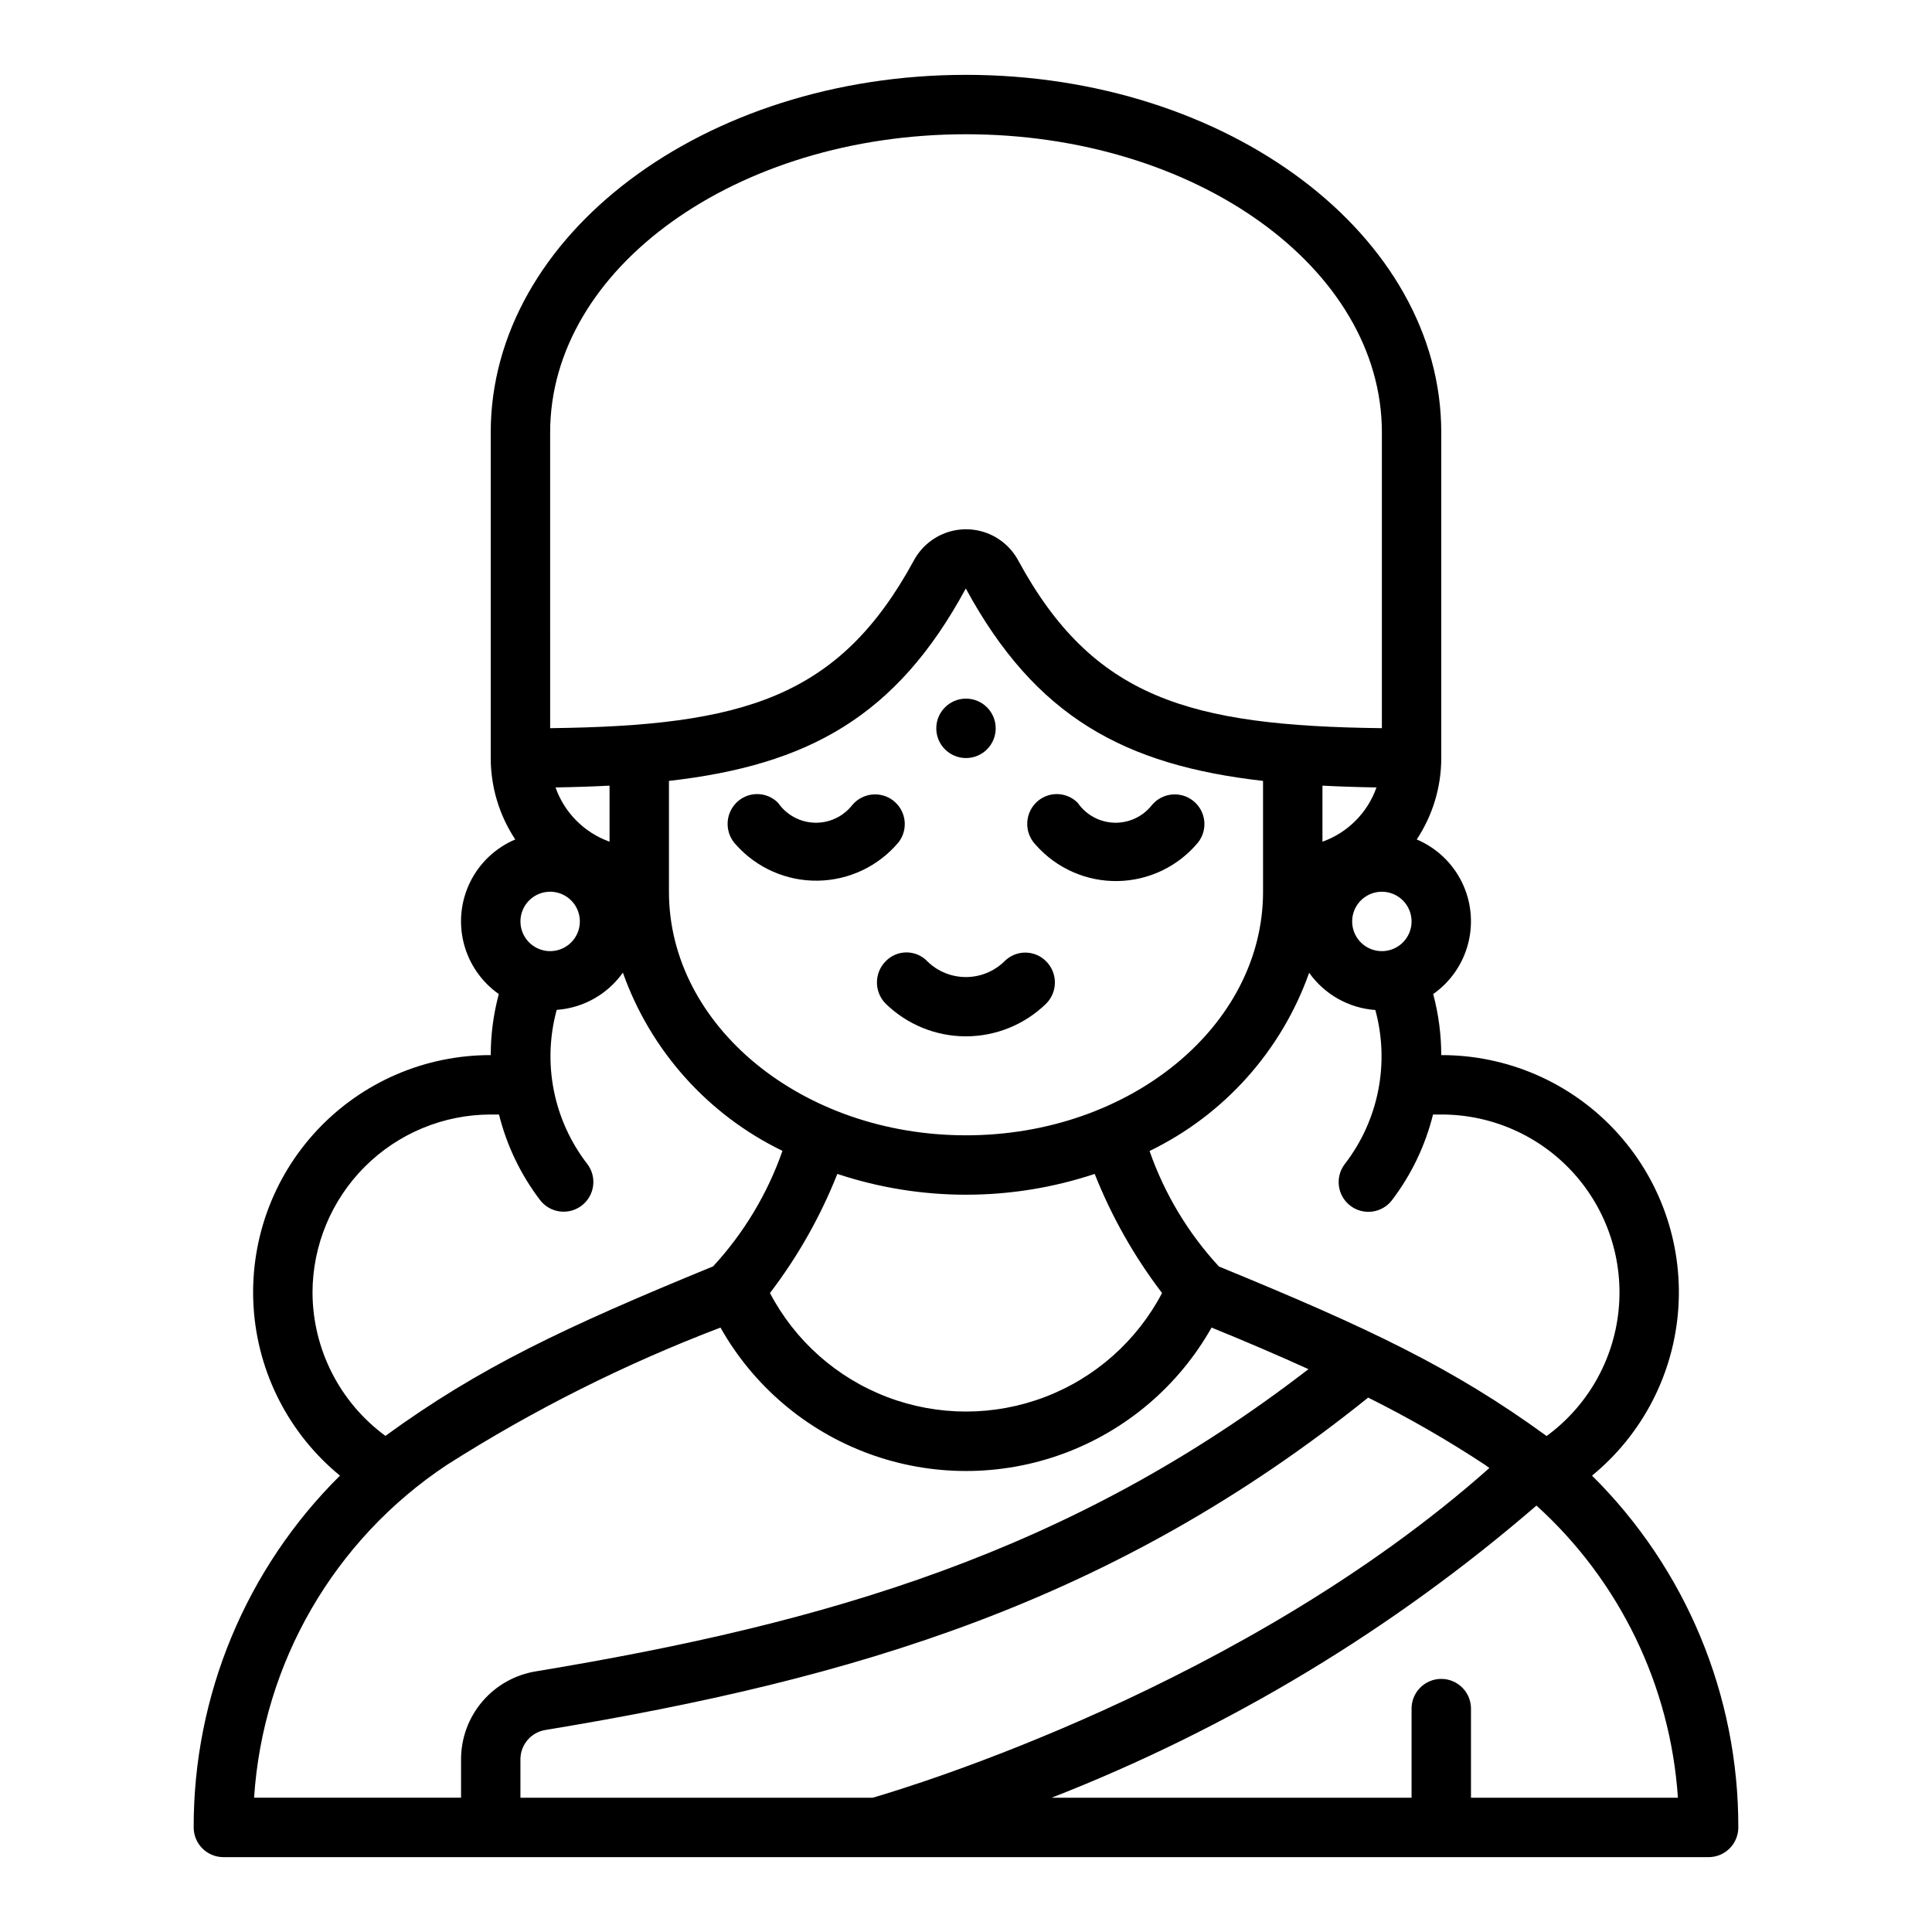 <?xml version="1.0" encoding="UTF-8"?>
<!-- Uploaded to: SVG Repo, www.svgrepo.com, Generator: SVG Repo Mixer Tools -->
<svg fill="#000000" width="800px" height="800px" version="1.1" viewBox="144 144 512 512" xmlns="http://www.w3.org/2000/svg">
 <g>
  <path d="m203.2 636.16h393.6c2.086 0 4.09-0.832 5.566-2.305 1.473-1.477 2.305-3.481 2.305-5.566 0.074-35.016-13.891-68.594-38.77-93.23 13.461-11.027 21.746-27.141 22.883-44.504 1.137-17.363-4.977-34.422-16.887-47.109-11.91-12.688-28.547-19.867-45.949-19.832-0.004-5.461-0.723-10.898-2.141-16.176 4.609-3.238 7.902-8.02 9.289-13.477 1.387-5.457 0.773-11.234-1.73-16.277-2.504-5.043-6.734-9.023-11.918-11.219 4.238-6.398 6.5-13.898 6.5-21.57v-86.301c0-52.246-56.504-94.758-125.95-94.758-69.449 0-125.95 42.512-125.95 94.758v86.301c0.004 7.672 2.266 15.172 6.5 21.57-5.184 2.195-9.414 6.176-11.918 11.219-2.504 5.043-3.117 10.82-1.73 16.277 1.387 5.457 4.68 10.238 9.289 13.477-1.418 5.277-2.137 10.715-2.141 16.176-17.402-0.035-34.039 7.144-45.949 19.832s-18.023 29.746-16.887 47.109c1.137 17.363 9.422 33.477 22.883 44.504-24.875 24.637-38.84 58.215-38.77 93.23 0 2.086 0.832 4.09 2.309 5.566 1.477 1.473 3.477 2.305 5.566 2.305zm78.719-15.742v-10.188c0.004-3.891 2.848-7.195 6.691-7.777 81.934-13.527 150.57-33.906 217.97-88.074 10.699 5.324 21.07 11.293 31.047 17.871 0.379 0.25 0.699 0.551 1.078 0.789-64.914 57.633-153.5 84.5-163.44 87.379zm306.75 0-54.844-0.004v-23.613c0-4.348-3.527-7.875-7.875-7.875-4.348 0-7.871 3.527-7.871 7.875v23.617l-95.383-0.004c46.914-18.32 90.363-44.504 128.48-77.422 22.059 19.977 35.496 47.734 37.488 77.422zm-64.906-181.06h2.188c13.355-0.023 26.094 5.617 35.051 15.52 8.957 9.906 13.293 23.145 11.934 36.426-1.359 13.285-8.289 25.371-19.07 33.254-24.859-18.105-47.32-28.711-86.836-44.918-8.16-8.84-14.418-19.258-18.387-30.613 19.758-9.574 34.953-26.543 42.297-47.234 4.074 5.75 10.508 9.371 17.539 9.871 3.852 14.113 0.859 29.215-8.078 40.793-2.66 3.445-2.023 8.391 1.422 11.051 3.441 2.656 8.391 2.019 11.047-1.422 5.144-6.754 8.852-14.488 10.895-22.727zm-123.76 21.254c11.586 0 23.102-1.859 34.102-5.512 4.477 11.293 10.484 21.914 17.852 31.566-6.664 12.695-17.742 22.512-31.148 27.594-13.406 5.086-28.207 5.086-41.613 0-13.406-5.082-24.484-14.898-31.148-27.594 7.371-9.652 13.379-20.273 17.855-31.566 10.996 3.652 22.512 5.512 34.102 5.512zm-78.723-80.293v-29.371c36.723-4.18 60.262-16.941 78.664-50.996 18.492 34.055 42.043 46.816 78.773 50.996l0.004 29.371c0 35.59-35.312 64.551-78.719 64.551-43.406-0.004-78.723-28.965-78.723-64.551zm196.8 7.871c0 3.184-1.918 6.055-4.859 7.273s-6.328 0.543-8.578-1.707c-2.25-2.254-2.926-5.637-1.707-8.578 1.219-2.941 4.09-4.859 7.273-4.859 2.086 0 4.09 0.828 5.566 2.305 1.477 1.477 2.305 3.477 2.305 5.566zm-23.617-21.129v-14.855c4.59 0.234 9.352 0.395 14.32 0.473-2.363 6.707-7.625 11.988-14.32 14.383zm-204.67-108.47c0-43.586 49.438-79.012 110.21-79.012 60.77 0 110.21 35.426 110.21 79.012v78.383c-51.168-0.613-76.586-7.973-96.426-44.539v-0.004c-1.812-3.309-4.754-5.856-8.293-7.176-3.535-1.316-7.43-1.316-10.965 0-3.535 1.32-6.481 3.867-8.293 7.176-19.852 36.566-45.273 43.926-96.441 44.543zm15.742 93.613v14.855h0.004c-6.695-2.394-11.957-7.676-14.32-14.383 4.969-0.078 9.73-0.234 14.32-0.473zm-15.742 28.113c3.184 0 6.055 1.918 7.273 4.859 1.219 2.941 0.547 6.324-1.707 8.578-2.25 2.25-5.637 2.926-8.578 1.707s-4.859-4.09-4.859-7.273c0-4.348 3.523-7.871 7.871-7.871zm-62.977 106.27c0.016-12.523 4.996-24.527 13.848-33.383 8.855-8.855 20.863-13.836 33.387-13.848h2.188c2.047 8.227 5.758 15.949 10.895 22.695 2.66 3.441 7.606 4.078 11.051 1.418 3.441-2.656 4.078-7.602 1.418-11.047-8.938-11.578-11.93-26.68-8.074-40.793 7.027-0.5 13.461-4.121 17.539-9.871 7.34 20.691 22.535 37.66 42.293 47.23-3.969 11.355-10.227 21.777-18.387 30.617-39.535 16.215-61.969 26.828-86.836 44.918-12.086-8.871-19.254-22.945-19.32-37.938zm35.559 45.656v0.004c22.891-14.57 47.199-26.773 72.559-36.426 8.711 15.449 22.637 27.293 39.281 33.414 16.648 6.125 34.93 6.125 51.574 0 16.645-6.121 30.57-17.965 39.285-33.414 9.391 3.816 17.84 7.453 25.68 11.02-62.883 48.516-127.68 67.336-204.67 80.074h-0.004c-5.547 0.887-10.598 3.719-14.246 7.988-3.644 4.273-5.652 9.707-5.652 15.324v10.184h-54.848c2.332-35.742 21.207-68.348 51.043-88.164z"/>
  <path d="m407.87 337.02c0 4.348-3.523 7.871-7.871 7.871s-7.875-3.523-7.875-7.871c0-4.348 3.527-7.875 7.875-7.875s7.871 3.527 7.871 7.875"/>
  <path d="m461.54 367.21c2.633-3.406 2.043-8.297-1.328-10.977-3.367-2.68-8.266-2.156-10.992 1.176-2.402 3.031-6.094 4.742-9.957 4.617-3.859-0.125-7.438-2.07-9.637-5.246-1.465-1.496-3.473-2.34-5.566-2.34s-4.098 0.844-5.566 2.34c-3.023 3.094-3.023 8.039 0 11.133 5.481 6.211 13.402 9.711 21.684 9.578 8.285-0.137 16.09-3.891 21.363-10.281z"/>
  <path d="m382.13 367.21c2.633-3.406 2.043-8.297-1.324-10.977-3.371-2.68-8.27-2.156-10.996 1.176-2.398 3.031-6.094 4.742-9.953 4.617-3.863-0.125-7.438-2.07-9.641-5.246-1.465-1.496-3.469-2.34-5.566-2.34-2.094 0-4.098 0.844-5.562 2.34-3.019 3.098-3.019 8.035 0 11.133 5.508 6.152 13.422 9.613 21.68 9.477 8.262-0.133 16.055-3.848 21.363-10.18z"/>
  <path d="m421.25 409.97c3.055-3.07 3.082-8.027 0.062-11.133-1.449-1.516-3.453-2.379-5.551-2.391-2.098-0.016-4.113 0.824-5.582 2.32-2.715 2.656-6.359 4.152-10.16 4.164-3.797 0.016-7.453-1.453-10.188-4.094-1.434-1.543-3.441-2.422-5.547-2.438-2.109-0.016-4.129 0.84-5.586 2.359-3.035 3.078-3.07 8.012-0.078 11.133 5.68 5.594 13.328 8.734 21.297 8.75 7.973 0.012 15.633-3.102 21.332-8.672z"/>
 </g>
</svg>
